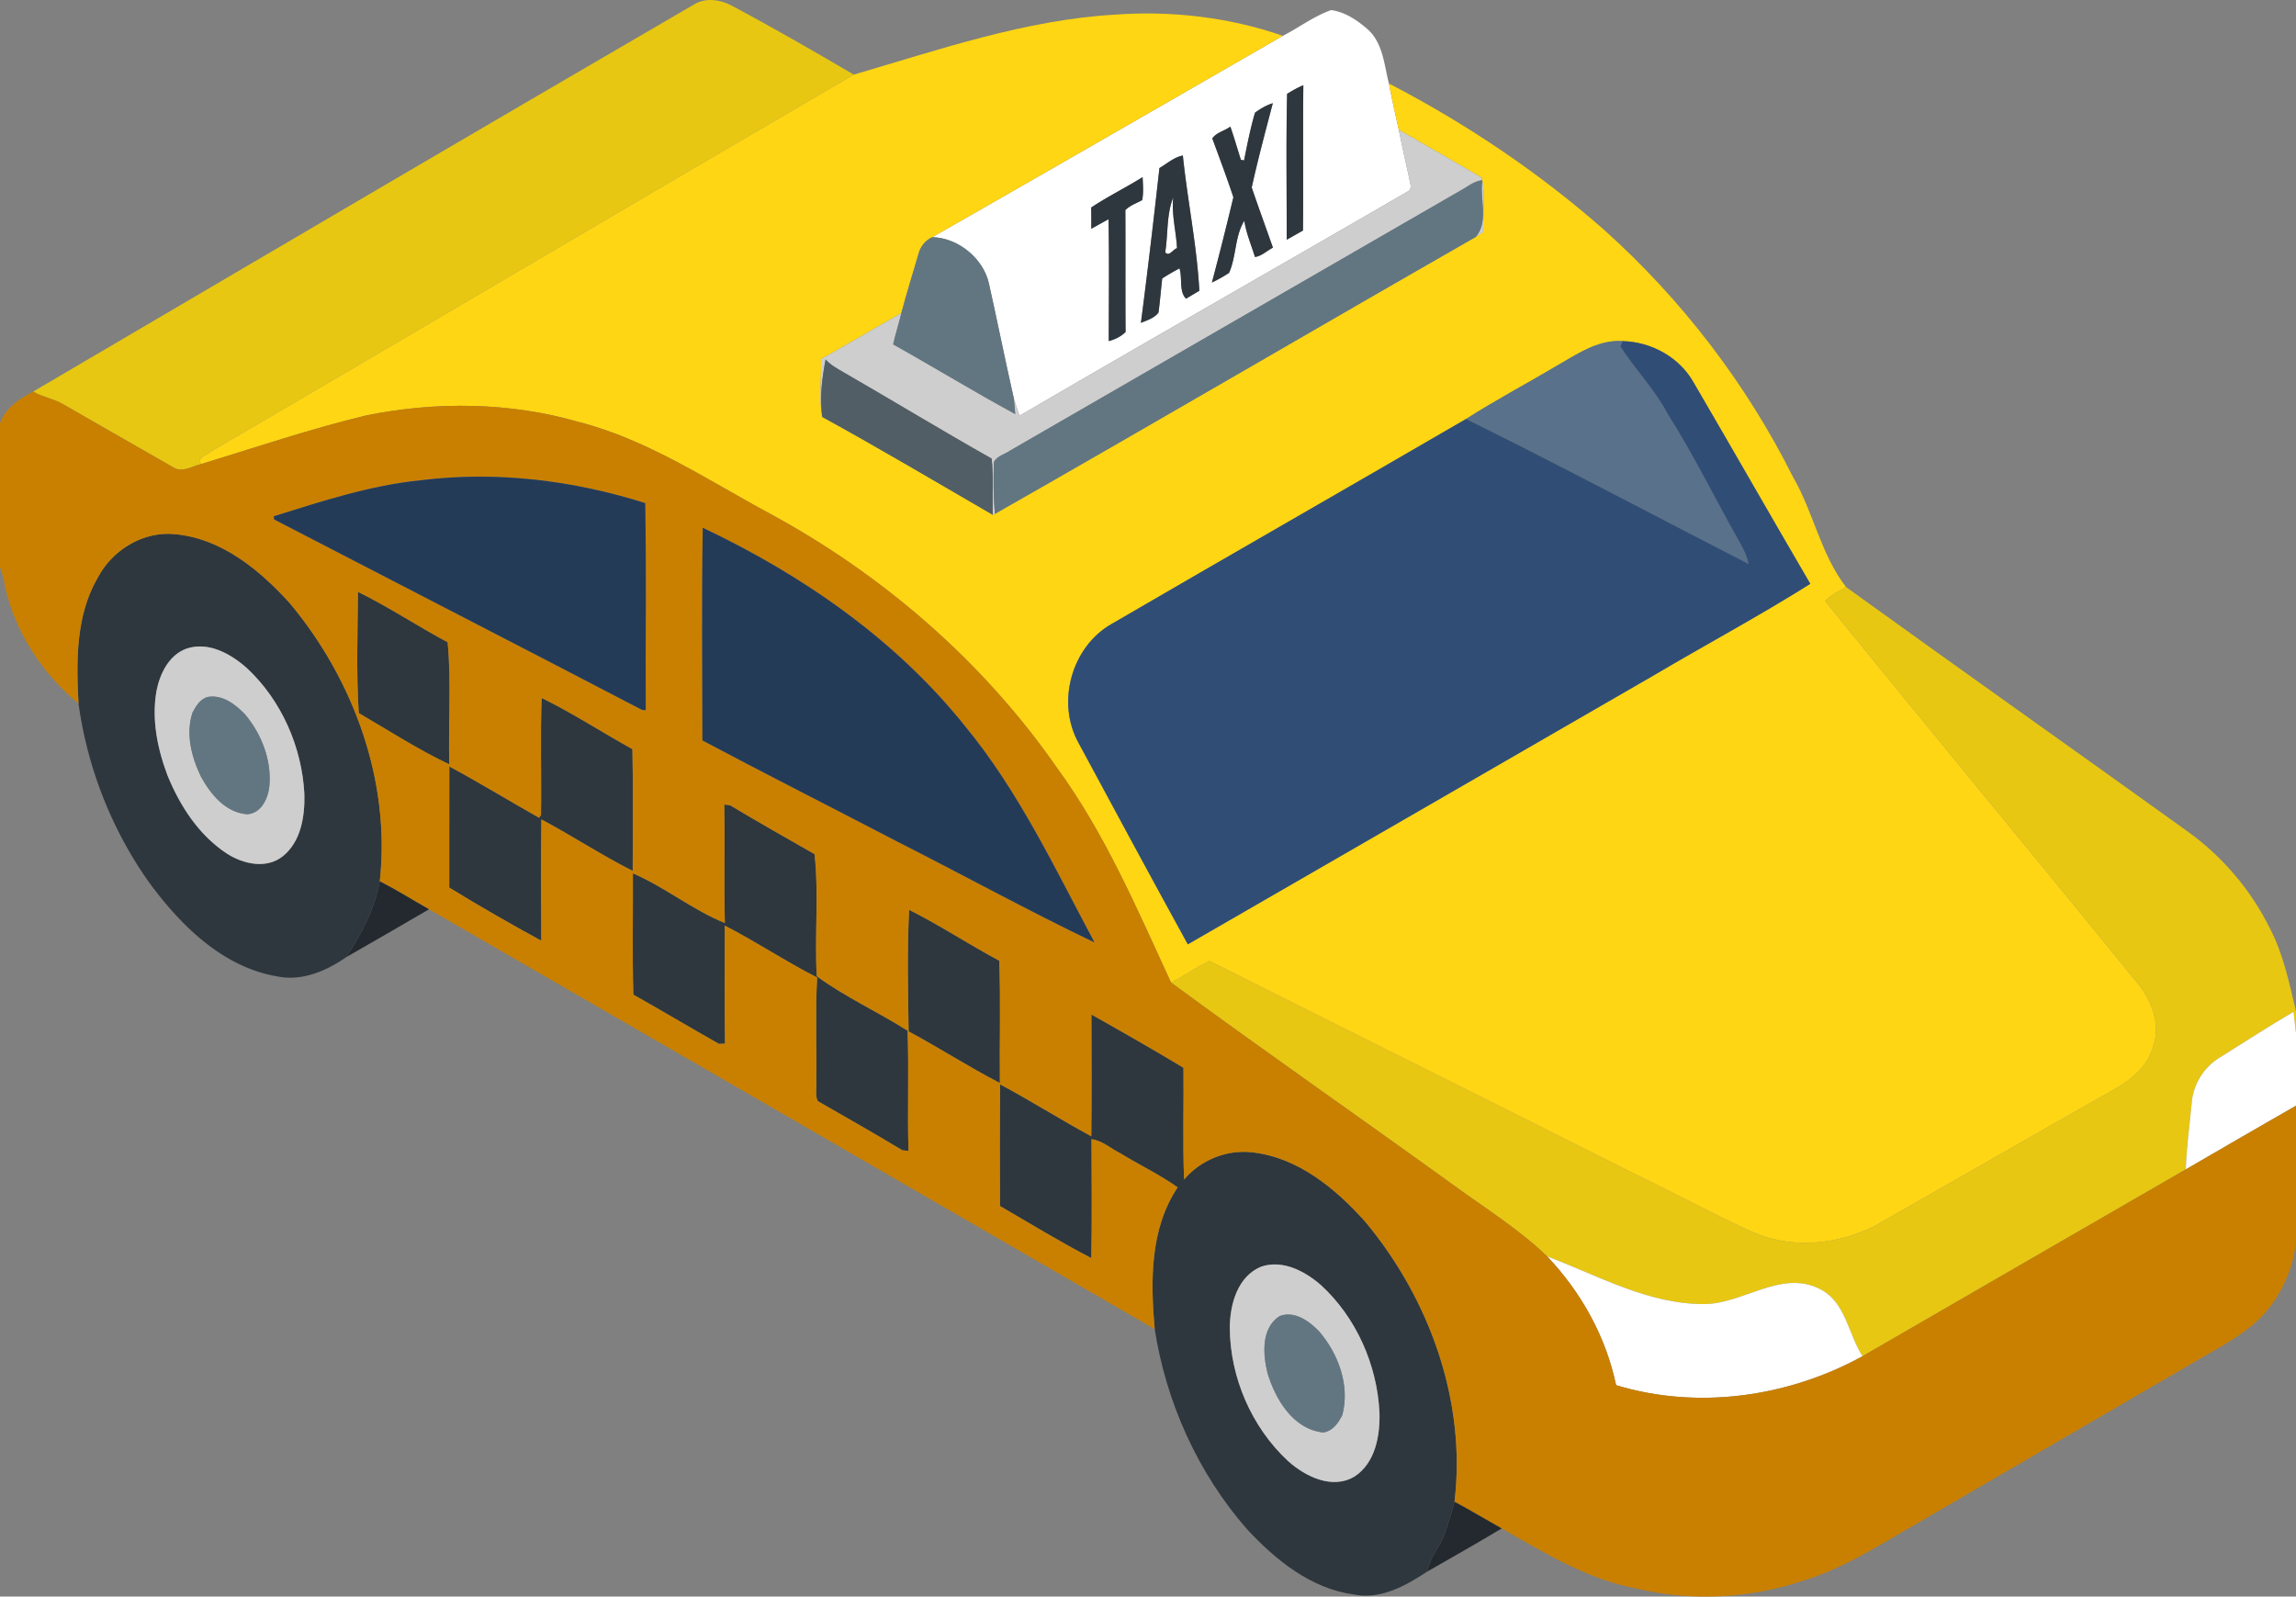 <svg xmlns="http://www.w3.org/2000/svg" width="512pt" height="474.744" viewBox="0 0 512 356.058"><rect x="0" y="0" width="512" height="356.058" fill="#808080" stroke="none"/><g fill="#e7c712"><path d="M154.94.89c2.42-1.41 5.55-1 7.97.23 9.29 4.94 18.41 10.2 27.48 15.52-47.94 27.94-95.71 56.21-143.61 84.21-.74.7-3.07 1.31-1.96 2.66-1.96.46-4.12 1.95-6.09.77-8.25-4.73-16.52-9.43-24.76-14.19-2.08-1.18-4.51-1.55-6.58-2.76C56.54 58.46 105.67 29.55 154.94.89zM411.66 130.91c25.26 18.25 50.73 36.22 76.03 54.41 7.81 5.58 14.22 13.07 18.47 21.68 3.04 5.79 4.33 12.23 5.84 18.51v4.82c-.19-1.57-.39-3.14-.53-4.7-5.6 3.29-11.05 6.81-16.55 10.26-3.56 2.17-5.9 6.06-6.19 10.22-.44 4.89-1.18 9.76-1.29 14.67-24.04 13.88-48.08 27.76-72.1 41.67-3.26-5.01-3.72-12.19-9.67-15.07-8.63-4.22-16.93 3.42-25.63 3.44-12.48.07-23.65-6.35-35.03-10.63-6.37-6.15-13.96-10.81-21.07-16.03-20.88-15.08-42.05-29.79-62.8-45.04 2.93-1.49 5.6-3.45 8.59-4.82 31.28 15.75 62.66 31.31 93.93 47.07 8.95 4.29 17.69 9.04 26.7 13.2 8.87 4.07 19.36 3.13 27.91-1.29 17.61-10.02 35.18-20.13 52.8-30.12 4.05-2.18 8.02-5.39 9.14-10.07 1.59-4.56-.29-9.53-3.05-13.22-23.29-28.69-46.91-57.11-70.16-85.83 1.3-1.39 3.05-2.18 4.66-3.13z"/></g><g fill="#fff"><path d="M286.07 7.99c3.62-1.85 6.92-4.39 10.78-5.74 3.18.43 5.97 2.36 8.32 4.45 3.26 3.1 3.5 7.82 4.55 11.92.67 3.45 1.42 6.89 2.21 10.33.72 3.69 1.57 7.35 2.37 11.03.13.93.73 2.22-.45 2.76-28.79 16.71-57.75 33.18-86.5 49.98-.44-1.28-.88-2.54-1.26-3.83-1.93-8.5-3.64-17.05-5.54-25.55-1.21-5.71-6.92-10.33-12.66-10.44 26.1-14.89 52.14-29.91 78.18-44.91m.95 12.93c-.25 10.83-.07 21.69-.09 32.54 1.21-.67 2.42-1.36 3.63-2.05.11-10.8-.04-21.6.08-32.4-1.27.51-2.45 1.21-3.62 1.91m-7.16 4.21c-1.02 3.48-1.73 7.08-2.44 10.65-.17-.04-.53-.11-.71-.15-.79-2.47-1.49-4.96-2.35-7.4-1.26.97-3.1 1.29-4.02 2.64 1.6 4.36 3.24 8.71 4.7 13.12a777.57 777.57 0 0 1-4.79 19.02 30.61 30.61 0 0 0 3.83-2.16c1.63-3.65 1.27-8.21 3.4-11.62.41 2.78 1.55 5.39 2.37 8.08 1.53-.21 2.67-1.4 4.01-2.08-1.57-4.47-3.2-8.92-4.73-13.41 1.38-6.3 3.07-12.55 4.7-18.8-1.44.44-2.76 1.22-3.97 2.11m-21.31 12.35C257.26 49 255.92 60.51 254.42 72c1.36-.56 3.07-1.08 3.93-2.33.33-2.52.53-5.05.82-7.57 1.24-.81 2.53-1.55 3.85-2.25.7 2.15-.17 5.1 1.46 6.76l2.97-1.77c-.54-10.02-2.63-20.09-3.68-30.15-1.91.33-3.54 1.81-5.22 2.79m-15.22 8.8c.04 1.57.03 3.15.02 4.73 1.29-.7 2.56-1.42 3.85-2.12.17 9.05.06 18.12.05 27.18 1.37-.37 2.73-1.01 3.75-2.03-.07-9.06.01-18.12-.05-27.18 1.03-1.06 2.48-1.53 3.75-2.23.34-1.69.16-3.43.1-5.13-3.77 2.35-7.77 4.32-11.47 6.78z"/><path d="M259.84 56.26c.66-4.06.24-8.37 1.79-12.23-.42 3.79.65 7.53.84 11.31-.86.23-1.79 2.01-2.63.92zM494.92 235.89c5.5-3.45 10.95-6.97 16.55-10.26.14 1.56.34 3.13.53 4.7v16.25c-8.19 4.73-16.4 9.42-24.56 14.2.11-4.91.85-9.78 1.29-14.67.29-4.16 2.63-8.05 6.19-10.22zM345.01 280.19c11.38 4.28 22.55 10.7 35.03 10.63 8.7-.02 17-7.66 25.63-3.44 5.95 2.88 6.41 10.06 9.67 15.07-16.58 9.11-36.74 11.99-54.96 6.45-2.25-10.78-7.79-20.76-15.37-28.71z"/></g><path fill="#ffd613" d="M248.53 3.27c12.63-.93 25.55.55 37.54 4.72-26.04 15-52.08 30.02-78.18 44.91-1.61.73-2.71 2.19-3.11 3.89-1.28 4.34-2.62 8.66-3.78 13.03-6 3.38-11.9 6.92-17.92 10.26.13 4.28-.49 8.67.26 12.89 12.82 7.03 25.39 14.51 38.05 21.84.11-.05.34-.16.46-.21 35.85-20.41 71.44-41.28 107.25-61.77.4-.26 1.21-.78 1.61-1.04-.04-4.03.57-8.24-.28-12.17-6.15-3.59-12.33-7.14-18.5-10.67-.79-3.44-1.54-6.88-2.21-10.33 17.21 8.93 33.43 19.83 47.99 32.64 17.29 15.51 31.68 34.26 42.08 55.03 4.6 7.89 6.21 17.31 11.87 24.62-1.61.95-3.36 1.74-4.66 3.13 23.25 28.72 46.87 57.14 70.16 85.83 2.76 3.69 4.64 8.66 3.05 13.22-1.12 4.68-5.09 7.89-9.14 10.07-17.62 9.99-35.19 20.1-52.8 30.12-8.55 4.42-19.04 5.36-27.91 1.29-9.01-4.16-17.75-8.91-26.7-13.2-31.27-15.76-62.65-31.32-93.93-47.07-2.99 1.37-5.66 3.33-8.59 4.82-7.58-16.4-14.7-33.2-25.43-47.87-16.44-23.67-38.78-43.03-64.09-56.74-13.84-7.45-27.17-16.47-42.58-20.41-15.34-4.43-31.76-4.61-47.37-1.46-12.45 3.01-24.61 7.11-36.85 10.87-1.11-1.35 1.22-1.96 1.96-2.66 47.9-28 95.67-56.27 143.61-84.21 19.08-5.57 38.14-12.18 58.14-13.37m98.21 78.55c-6.58 3.9-13.36 7.49-19.8 11.61-26.29 15.28-52.69 30.37-78.97 45.67-9.03 5.08-12.47 17.53-7.46 26.57 8.08 15 16.17 29.99 24.37 44.92 34.59-19.94 69.15-39.92 103.73-59.88 11.65-6.89 23.66-13.32 35.08-20.51-8.7-14.9-17.26-29.9-25.96-44.8-3.16-5.71-9.47-9.18-15.93-9.33-5.64-.37-10.4 3.12-15.06 5.75z"/><g fill="#2e373d"><path d="M287.02 20.92c1.17-.7 2.35-1.4 3.62-1.91-.12 10.8.03 21.6-.08 32.4-1.21.69-2.42 1.38-3.63 2.05.02-10.85-.16-21.71.09-32.54zM279.86 25.13c1.21-.89 2.53-1.67 3.97-2.11-1.63 6.25-3.32 12.5-4.7 18.8 1.53 4.49 3.16 8.94 4.73 13.41-1.34.68-2.48 1.87-4.01 2.08-.82-2.69-1.96-5.3-2.37-8.08-2.13 3.41-1.77 7.97-3.4 11.62-1.22.81-2.5 1.53-3.83 2.16a777.57 777.57 0 0 0 4.79-19.02c-1.46-4.41-3.1-8.76-4.7-13.12.92-1.35 2.76-1.67 4.02-2.64.86 2.44 1.56 4.93 2.35 7.4.18.04.54.11.71.15.71-3.57 1.42-7.17 2.44-10.65zM258.55 37.48c1.68-.98 3.31-2.46 5.22-2.79 1.05 10.06 3.14 20.13 3.68 30.15l-2.97 1.77c-1.63-1.66-.76-4.61-1.46-6.76-1.32.7-2.61 1.44-3.85 2.25-.29 2.52-.49 5.05-.82 7.57-.86 1.25-2.57 1.77-3.93 2.33 1.5-11.49 2.84-23 4.13-34.52m1.29 18.78c.84 1.09 1.77-.69 2.63-.92-.19-3.78-1.26-7.52-.84-11.31-1.55 3.86-1.13 8.17-1.79 12.23zM243.33 46.28c3.7-2.46 7.7-4.43 11.47-6.78.06 1.7.24 3.44-.1 5.13-1.27.7-2.72 1.17-3.75 2.23.06 9.06-.02 18.12.05 27.18-1.02 1.02-2.38 1.66-3.75 2.03.01-9.06.12-18.13-.05-27.18-1.29.7-2.56 1.42-3.85 2.12.01-1.58.02-3.16-.02-4.73zM21.81 128.81c3.26-6.19 10.16-10.4 17.23-9.68 10.34.94 18.84 7.95 25.56 15.36 14.26 17.05 22.54 39.72 20.09 62.05-1.14 6.18-4.05 11.73-7.48 16.91-4.44 3.09-9.85 5.42-15.36 4.3-12.2-2.06-21.58-11.39-28.62-20.99-8.35-11.77-13.75-25.59-15.72-39.87-.51-9.46-.63-19.63 4.3-28.08m19.7 15.87c-3.86 1.45-5.83 5.53-6.6 9.34-1.13 6.35.17 12.85 2.41 18.81 2.76 6.84 7.01 13.42 13.28 17.53 3.63 2.34 8.77 3.5 12.44.61 4.11-3.28 4.96-8.99 4.83-13.93-.55-10.47-5.11-20.85-12.8-28.03-3.6-3.21-8.63-6.03-13.56-4.33z"/><path d="M79.82 131.99c6.85 3.36 13.26 7.63 20 11.24.86 8.96.12 18.18.37 27.23-6.92-3.28-13.54-7.55-20.19-11.44-.58-8.96-.24-18.03-.18-27.03zM120.78 155.65c6.95 3.4 13.47 7.67 20.25 11.42.19 9.05.08 18.1.06 27.15-6.96-3.5-13.48-7.82-20.36-11.48-.14 9.01-.08 18.04-.02 27.05-6.93-3.78-13.81-7.71-20.53-11.85.01-9-.01-18.01.01-27.02 6.77 3.65 13.33 7.67 20.03 11.45l.42-.61c.13-8.7-.17-17.42.14-26.11zM161.5 179.42l1.28.15c6.23 3.72 12.55 7.32 18.86 10.91.98 8.93-.01 18.19.49 27.22 6.33 4.64 13.61 7.94 20.25 12.15.34 8.92-.06 17.87.21 26.8l-1.34-.11c-6.24-3.76-12.58-7.36-18.9-10.98-.65-1.38-.2-3.01-.33-4.48.13-7.69-.24-15.4.2-23.08-7.02-3.57-13.59-7.98-20.6-11.58-.02 8.78-.1 17.55.06 26.32-.34.02-1.02.05-1.36.06-6.39-3.61-12.69-7.39-19.09-10.98-.25-9.02-.05-18.04-.1-27.06 7.1 3.04 13.41 8.23 20.5 11.07-.2-8.8.05-17.61-.13-26.41zM202.73 202.9c6.87 3.45 13.31 7.72 20.1 11.35.33 9.08.04 18.19.14 27.28-6.92-3.57-13.48-7.83-20.35-11.51-.14-9.03-.35-18.14.11-27.12zM243.38 226.24c6.88 3.88 13.76 7.79 20.53 11.88.1 8.31-.2 16.62.14 24.92 3.64-4.3 9.37-6.67 14.98-6.08 10.3 1.05 18.78 8.06 25.44 15.52 14.29 17.16 22.56 40.01 19.88 62.42-.56 2.19-1.27 4.35-1.96 6.51-.96 3.22-3.54 5.71-4.14 9.08-4.81 3.16-10.43 6.32-16.39 5.09-9.59-1.31-17.46-7.74-23.84-14.62-10.9-12.49-17.97-28.19-20.52-44.55-.95-10.68-1.09-22.34 5.11-31.62-4.04-2.87-8.56-5.01-12.79-7.6-2.13-1.06-4-2.82-6.42-3.14.03 8.84.13 17.68-.04 26.52-6.93-3.59-13.6-7.69-20.36-11.61-.06-9.05-.06-18.09.01-27.14 6.88 3.67 13.48 7.86 20.34 11.58.12-9.05.05-18.11.03-27.16m37.94 56.21c-5.32 2.11-7.03 8.37-7.08 13.58.04 11.1 4.84 22.23 12.99 29.8 3.88 3.47 9.9 6.45 14.87 3.42 4.59-3.02 5.66-9.07 5.52-14.19-.51-10.66-5.17-21.25-13.08-28.49-3.54-3.07-8.44-5.68-13.22-4.12z"/></g><g fill="#cecece"><path d="M311.93 28.95c6.17 3.53 12.35 7.08 18.5 10.67.85 3.93.24 8.14.28 12.17-.4.26-1.21.78-1.61 1.04 2.95-3.43.82-8.52 1.46-12.64-1.89.19-3.35 1.5-4.97 2.36-33.4 19.3-66.81 38.59-100.23 57.87-1.21.87-2.96 1.21-3.71 2.57-.15 3.87-.12 7.75.2 11.61-.12.05-.35.16-.46.21-.14-4.18.2-8.4-.25-12.54-11.11-6.26-22.01-12.9-33.06-19.27-1.41-.81-2.87-1.61-3.98-2.83-.79 4.23-1.35 8.5-.76 12.8-.75-4.22-.13-8.61-.26-12.89C189.1 76.74 195 73.2 201 69.82c-.56 2.34-1.31 4.63-1.83 6.98 9.13 5.09 18.03 10.56 27.22 15.54-.08-.87-.22-2.59-.3-3.45.38 1.29.82 2.55 1.26 3.83 28.75-16.8 57.71-33.27 86.5-49.98 1.18-.54.58-1.83.45-2.76-.8-3.68-1.65-7.34-2.37-11.03zM41.51 144.68c4.93-1.7 9.96 1.12 13.56 4.33 7.69 7.18 12.25 17.56 12.8 28.03.13 4.94-.72 10.65-4.83 13.93-3.67 2.89-8.81 1.73-12.44-.61-6.27-4.11-10.52-10.69-13.28-17.53-2.24-5.96-3.54-12.46-2.41-18.81.77-3.81 2.74-7.89 6.6-9.34m4.88 10.74c-1.75.41-2.72 2.08-3.49 3.56-1.51 4.76-.19 9.87 1.92 14.23 2.15 3.93 5.47 8 10.28 8.37 3.23-.14 4.82-3.78 4.99-6.6.42-5.66-1.83-11.35-5.44-15.66-2.12-2.22-5.03-4.44-8.26-3.9zM281.32 282.45c4.78-1.56 9.68 1.05 13.22 4.12 7.91 7.24 12.57 17.83 13.08 28.49.14 5.12-.93 11.17-5.52 14.19-4.97 3.03-10.99.05-14.87-3.42-8.15-7.57-12.95-18.7-12.99-29.8.05-5.21 1.76-11.47 7.08-13.58m3.99 11.07c-4.1 2.72-3.69 8.44-2.67 12.67 1.78 5.87 5.68 12.5 12.39 13.26 2.15-.26 3.42-2.12 4.31-3.9 1.72-6.61-.88-13.63-5.2-18.66-2.21-2.29-5.53-4.67-8.83-3.37z"/></g><g fill="#627681"><path d="M325.59 42.55c1.62-.86 3.08-2.17 4.97-2.36-.64 4.12 1.49 9.21-1.46 12.64-35.81 20.49-71.4 41.36-107.25 61.77-.32-3.86-.35-7.74-.2-11.61.75-1.36 2.5-1.7 3.71-2.57 33.42-19.28 66.83-38.57 100.23-57.87zM204.78 56.79c.4-1.7 1.5-3.16 3.11-3.89 5.74.11 11.45 4.73 12.66 10.44 1.9 8.5 3.61 17.05 5.54 25.55.08.86.22 2.58.3 3.45-9.19-4.98-18.09-10.45-27.22-15.54.52-2.35 1.27-4.64 1.83-6.98 1.16-4.37 2.5-8.69 3.78-13.03zM46.39 155.42c3.23-.54 6.14 1.68 8.26 3.9 3.61 4.31 5.86 10 5.44 15.66-.17 2.82-1.76 6.46-4.99 6.6-4.81-.37-8.13-4.44-10.28-8.37-2.11-4.36-3.43-9.47-1.92-14.23.77-1.48 1.74-3.15 3.49-3.56zM285.31 293.52c3.3-1.3 6.62 1.08 8.83 3.37 4.32 5.03 6.92 12.05 5.2 18.66-.89 1.78-2.16 3.64-4.31 3.9-6.71-.76-10.61-7.39-12.39-13.26-1.02-4.23-1.43-9.95 2.67-12.67z"/></g><path fill="#59718b" d="M346.74 81.82c4.66-2.63 9.42-6.12 15.06-5.75-.11.3-.34.91-.45 1.21 3.27 5.11 7.62 9.5 10.46 14.91 5.93 9.31 10.74 19.28 16.2 28.87.83 1.48 1.58 3.03 1.92 4.71-20.99-10.8-41.84-21.86-62.99-32.34 6.44-4.12 13.22-7.71 19.8-11.61z"/><path fill="#304e75" d="M361.8 76.07c6.46.15 12.77 3.62 15.93 9.33 8.7 14.9 17.26 29.9 25.96 44.8-11.42 7.19-23.43 13.62-35.08 20.51-34.58 19.96-69.14 39.94-103.73 59.88-8.2-14.93-16.29-29.92-24.37-44.92-5.01-9.04-1.57-21.49 7.46-26.57 26.28-15.3 52.68-30.39 78.97-45.67 21.15 10.48 42 21.54 62.99 32.34-.34-1.68-1.09-3.23-1.92-4.71-5.46-9.59-10.27-19.56-16.2-28.87-2.84-5.41-7.19-9.8-10.46-14.91.11-.3.34-.91.45-1.21z"/><path fill="#525e65" d="M183.34 92.97c-.59-4.3-.03-8.57.76-12.8 1.11 1.22 2.57 2.02 3.98 2.83 11.05 6.37 21.95 13.01 33.06 19.27.45 4.14.11 8.36.25 12.54-12.66-7.33-25.23-14.81-38.05-21.84z"/><path fill="#c98000" d="M0 94.41c1.21-3.46 4.3-5.47 7.39-7.08 2.07 1.21 4.5 1.58 6.58 2.76 8.24 4.76 16.51 9.46 24.76 14.19 1.97 1.18 4.13-.31 6.09-.77 12.24-3.76 24.4-7.86 36.85-10.87 15.61-3.15 32.03-2.97 47.37 1.46 15.41 3.94 28.74 12.96 42.58 20.41 25.31 13.71 47.65 33.07 64.09 56.74 10.73 14.67 17.85 31.47 25.43 47.87 20.75 15.25 41.92 29.96 62.8 45.04 7.11 5.22 14.7 9.88 21.07 16.03 7.58 7.95 13.12 17.93 15.37 28.71 18.22 5.54 38.38 2.66 54.96-6.45 24.02-13.91 48.06-27.79 72.1-41.67 8.16-4.78 16.37-9.47 24.56-14.2v30.29c-.6 6-3.17 11.73-7.18 16.23-3.78 4.04-8.7 6.74-13.46 9.46-21.22 12.36-42.45 24.71-63.68 37.07-8.35 4.77-16.51 10.18-25.81 12.95-11.78 3.92-24.69 4.58-36.79 1.71-11-2.01-20.63-7.99-30.21-13.43-3.52-1.97-6.97-4.06-10.52-5.96 2.68-22.41-5.59-45.26-19.88-62.42-6.66-7.46-15.14-14.47-25.44-15.52-5.61-.59-11.34 1.78-14.98 6.08-.34-8.3-.04-16.61-.14-24.92-6.77-4.09-13.65-8-20.53-11.88.02 9.05.09 18.11-.03 27.16-6.86-3.72-13.46-7.91-20.34-11.58-.07 9.05-.07 18.09-.01 27.14 6.76 3.92 13.43 8.02 20.36 11.61.17-8.84.07-17.68.04-26.52 2.42.32 4.29 2.08 6.42 3.14 4.23 2.59 8.75 4.73 12.79 7.6-6.2 9.28-6.06 20.94-5.11 31.62-53.92-31.26-107.87-62.45-161.83-93.63-3.67-2.07-7.23-4.32-10.98-6.24 2.45-22.33-5.83-45-20.09-62.05-6.72-7.41-15.22-14.42-25.56-15.36-7.07-.72-13.97 3.49-17.23 9.68-4.93 8.45-4.81 18.62-4.3 28.08-7.99-6.58-13.96-15.64-16.33-25.75C.98 129.55.6 128 0 126.52V94.41m93.95 12.68c-11.3 1.12-22.13 4.68-32.91 8.05l.11.71c27.34 14.17 54.74 28.23 82.04 42.47l.81.05c-.09-15.39.17-30.79-.12-46.17-16.06-5.08-33.16-7.18-49.93-5.11m62.76 10.61c-.24 15.8-.1 31.61-.07 47.42 14.45 7.68 29.07 15.06 43.59 22.63 14.64 7.41 29.05 15.34 43.83 22.42-8.83-16.51-16.89-33.72-28.89-48.26-15.45-19.32-36.27-33.7-58.46-44.21m-76.89 14.29c-.06 9-.4 18.07.18 27.03 6.65 3.89 13.27 8.16 20.19 11.44-.25-9.05.49-18.27-.37-27.23-6.74-3.61-13.15-7.88-20-11.24m40.96 23.66c-.31 8.69-.01 17.41-.14 26.11l-.42.61c-6.7-3.78-13.26-7.8-20.03-11.45-.02 9.01 0 18.02-.01 27.02 6.72 4.14 13.6 8.07 20.53 11.85-.06-9.01-.12-18.04.02-27.05 6.88 3.66 13.4 7.98 20.36 11.48.02-9.05.13-18.1-.06-27.15-6.78-3.75-13.3-8.02-20.25-11.42m40.72 23.77c.18 8.8-.07 17.61.13 26.41-7.09-2.84-13.4-8.03-20.5-11.07.05 9.02-.15 18.04.1 27.06 6.4 3.59 12.7 7.37 19.09 10.98.34-.01 1.02-.04 1.36-.06-.16-8.77-.08-17.54-.06-26.32 7.01 3.6 13.58 8.01 20.6 11.58-.44 7.68-.07 15.39-.2 23.08.13 1.47-.32 3.1.33 4.48 6.32 3.62 12.66 7.22 18.9 10.98l1.34.11c-.27-8.93.13-17.88-.21-26.8-6.64-4.21-13.92-7.51-20.25-12.15-.5-9.03.49-18.29-.49-27.22-6.31-3.59-12.63-7.19-18.86-10.91l-1.28-.15m41.23 23.48c-.46 8.98-.25 18.09-.11 27.12 6.87 3.68 13.43 7.94 20.35 11.51-.1-9.09.19-18.2-.14-27.28-6.79-3.63-13.23-7.9-20.1-11.35z"/><g fill="#243b58"><path d="M93.95 107.09c16.77-2.07 33.87.03 49.93 5.11.29 15.38.03 30.78.12 46.17l-.81-.05c-27.3-14.24-54.7-28.3-82.04-42.47l-.11-.71c10.78-3.37 21.61-6.93 32.91-8.05zM156.71 117.7c22.19 10.51 43.01 24.89 58.46 44.21 12 14.54 20.06 31.75 28.89 48.26-14.78-7.08-29.19-15.01-43.83-22.42-14.52-7.57-29.14-14.95-43.59-22.63-.03-15.81-.17-31.62.07-47.42z"/></g><g fill="#23292e"><path d="M77.21 213.45c3.43-5.18 6.34-10.73 7.48-16.91 3.75 1.92 7.31 4.17 10.98 6.24-6.13 3.59-12.29 7.14-18.46 10.67zM322.39 341.41c.69-2.16 1.4-4.32 1.96-6.51 3.55 1.9 7 3.99 10.52 5.96-5.49 3.29-11.06 6.46-16.62 9.63.6-3.37 3.18-5.86 4.14-9.08z"/></g></svg>